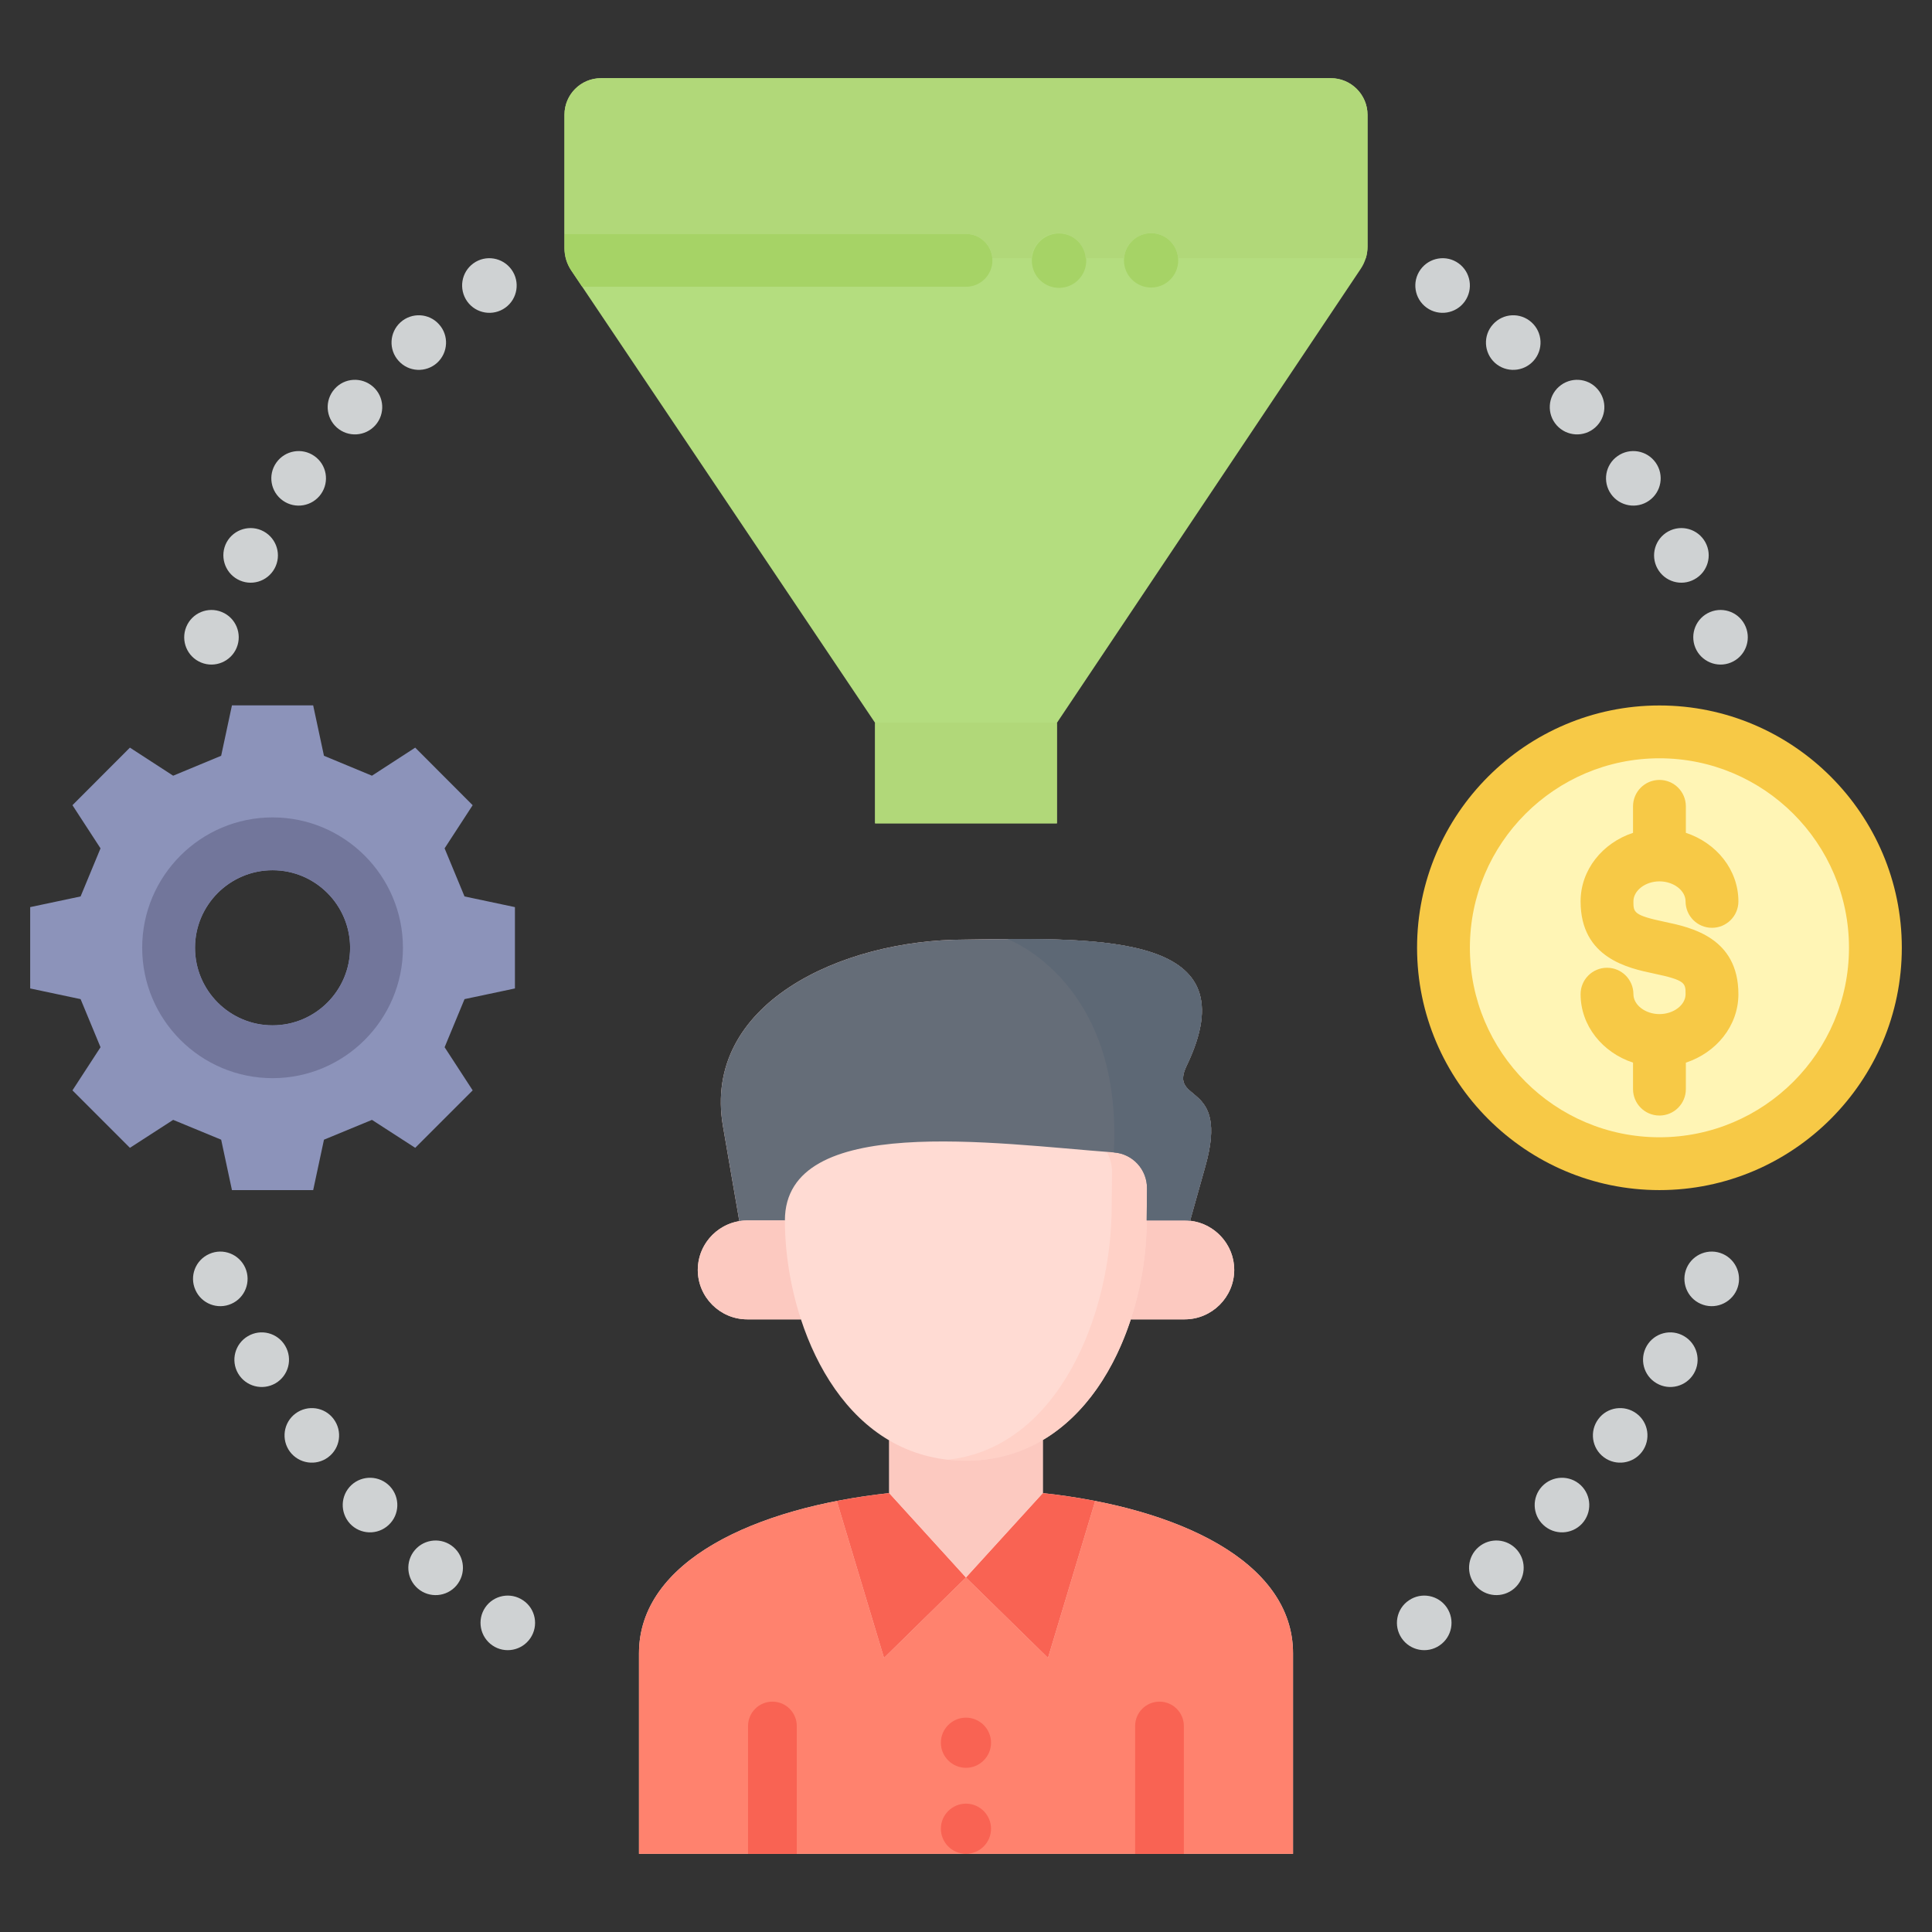 <svg xmlns="http://www.w3.org/2000/svg" id="Layer_1" height="512" viewBox="0 0 512 512" width="512"><rect x="0" y="0" width="512" height="512" fill="#333333" stroke="none"/><g><path d="m136.463 261.951v-21.556l-13.36-2.829-5.28-12.747 7.438-11.434-15.227-15.256-11.464 7.438-12.718-5.28-2.859-13.36h-21.525l-2.859 13.36-12.718 5.28-11.464-7.438-15.227 15.256 7.438 11.434-5.28 12.747-13.358 2.828v21.556l13.36 2.829 5.28 12.747-7.438 11.434 15.227 15.227 11.464-7.409 12.718 5.251 2.859 13.36h21.527l2.859-13.36 12.718-5.251 11.464 7.409 15.227-15.227-7.438-11.434 5.28-12.747zm-64.232 9.772c-11.332 0-20.55-9.219-20.55-20.551s9.219-20.551 20.55-20.551 20.551 9.219 20.551 20.551-9.219 20.551-20.551 20.551z" fill="#8c93ba"></path><path d="m231.906 218.196h48.188v-26.632l80.528-120.336c1.166-1.742 1.788-3.792 1.788-5.888v-34.909c0-5.342-4.371-9.714-9.714-9.714h-193.422c-5.348 0-9.684 4.336-9.684 9.684v35.366c0 2.102.626 4.157 1.798 5.903l80.519 119.893v26.633z" fill="#b4dd7f"></path><g><path d="m342.663 491.282v-53.136c0-24.46-30.731-38.614-66.306-42.462v-14.072c11.298-6.686 18.998-18.742 23.318-31.97h14.275c7.212 0 13.132-5.893 13.132-13.105 0-6.729-5.155-12.305-11.703-13.022l4.061-14.479c6.458-22.953-9.876-16.415-4.978-26.586 16.738-34.767-21.232-34.04-58.771-33.448-32.857 0-69.67 17.087-64.099 49.459l4.336 25.156c-6.221 1.012-11.009 6.423-11.009 12.92 0 7.212 5.893 13.105 13.105 13.105h14.23c4.28 13.105 11.91 25.348 23.39 32.078v13.964c-35.575 3.848-66.306 18.002-66.306 42.462v53.136z" fill="#ffdbd3"></path><path d="m342.663 491.282v-53.136c0-21.205-23.101-34.659-52.426-40.373l-12.508 41.584-21.743-21.312-21.716 21.312-12.508-41.584c-29.325 5.714-52.426 19.168-52.426 40.373v53.136z" fill="#ff826e"></path><path d="m295.167 305.404c-.613-.045-1.238-.093-1.869-.143.9 1.56 1.412 3.394 1.392 5.347l-.081 8.987c0 28.339-13.814 63.921-43.368 67.25 1.529.166 3.101.254 4.718.254 32.695 0 47.926-35.601 47.926-63.667l.081-8.476c.055-5.004-3.793-9.202-8.799-9.552z" fill="#ffd1c7"></path><path clip-rule="evenodd" d="m255.987 491.282c3.66 0 6.647-2.987 6.647-6.647s-2.987-6.647-6.647-6.647-6.647 2.987-6.647 6.647 2.987 6.647 6.647 6.647z" fill="#f96353" fill-rule="evenodd"></path><path clip-rule="evenodd" d="m255.987 468.49c3.66 0 6.647-2.987 6.647-6.647s-2.987-6.647-6.647-6.647-6.647 2.987-6.647 6.647 2.987 6.647 6.647 6.647z" fill="#f96353" fill-rule="evenodd"></path><g><g fill="#f96353"><path d="m234.27 439.357 21.716-21.312-20.344-22.361c-4.734.512-9.378 1.213-13.88 2.09z"></path><path d="m290.237 397.774c-4.502-.877-9.146-1.578-13.88-2.09l-20.371 22.361 21.743 21.312z"></path></g></g><path d="m255.96 387.1c-7.791 0-14.54-1.993-20.317-5.379v13.964l20.344 22.361 20.371-22.361v-14.071c-5.834 3.451-12.616 5.486-20.398 5.486z" fill="#fcc9c0"></path><path d="m195.927 323.618c.684-.111 1.381-.185 2.096-.185h9.983c0-28.631 55.73-20.343 87.161-18.029 5.005.35 8.853 4.548 8.799 9.553l-.081 8.476h10.064c.483 0 .959.031 1.429.082l4.061-14.479c6.458-22.953-9.876-16.415-4.978-26.586 16.738-34.766-21.232-34.04-58.771-33.448-32.857 0-69.669 17.087-64.099 49.459z" fill="#656d78"></path><g fill="#fcc9c0"><path d="m208.007 323.433h-9.983c-7.212 0-13.105 5.893-13.105 13.105s5.893 13.105 13.105 13.105h14.23c-2.882-8.821-4.247-18.03-4.247-26.21z"></path><path d="m313.95 323.433h-10.064c0 8.447-1.391 17.573-4.211 26.209h14.275c7.212 0 13.132-5.893 13.132-13.105 0-7.211-5.92-13.104-13.132-13.104z"></path></g><path d="m314.462 282.451c15.056-31.272-14.153-33.827-47.496-33.594.771.288 30.578 11.707 28.202 56.547 5.005.35 8.853 4.548 8.799 9.553l-.081 8.476h10.064c.483 0 .959.031 1.429.082l4.061-14.479c6.458-22.953-9.876-16.414-4.978-26.585z" fill="#5d6875"></path><g fill="#f96353"><path d="m313.734 491.282v-33.869c0-3.566-2.891-6.457-6.458-6.457s-6.458 2.891-6.458 6.457v33.869z"></path><path d="m211.155 491.282v-33.869c0-3.566-2.891-6.457-6.458-6.457s-6.458 2.891-6.458 6.457v33.869z"></path></g></g><path d="m439.769 315.389c35.383 0 64.231-28.849 64.231-64.231 0-35.354-28.849-64.202-64.231-64.202s-64.232 28.849-64.232 64.202c0 35.383 28.849 64.231 64.232 64.231z" fill="#f7c946"></path><path d="m439.768 301.389c-27.698 0-50.231-22.534-50.231-50.231 0-27.682 22.534-50.202 50.231-50.202s50.232 22.52 50.232 50.202c0 27.698-22.534 50.231-50.232 50.231z" fill="#fff5b5"></path><path d="m441.217 244.31c-8.344-1.755-8.344-2.534-8.344-5.432 0-2.877 3.158-5.307 6.897-5.307 3.753 0 6.925 2.43 6.925 5.307 0 3.866 3.134 7 7 7s7-3.134 7-7c0-8.378-5.824-15.507-13.925-18.172v-7.018c0-3.866-3.134-7-7-7s-7 3.134-7 7v7.021c-8.085 2.668-13.897 9.794-13.897 18.169 0 15.038 12.661 17.701 19.462 19.132 8.359 1.758 8.359 2.542 8.359 5.456 0 2.862-3.171 5.28-6.925 5.28-3.739 0-6.897-2.418-6.897-5.28 0-3.866-3.134-7-7-7s-7 3.134-7 7c0 8.363 5.812 15.479 13.897 18.143v7.02c0 3.866 3.134 7 7 7s7-3.134 7-7v-7.017c8.101-2.662 13.925-9.78 13.925-18.146 0-15.059-12.67-17.725-19.477-19.156z" fill="#f7c946"></path><path clip-rule="evenodd" d="m391.843 409.986c-3.034 2.596-3.384 7.147-.788 10.209 2.596 3.034 7.176 3.384 10.209.788 3.034-2.596 3.384-7.176.788-10.209s-7.176-3.384-10.209-.788zm47.4-259.317c1.925 3.5 6.301 4.784 9.801 2.859 3.53-1.925 4.813-6.33 2.888-9.83s-6.33-4.784-9.83-2.859-4.784 6.329-2.859 9.83zm10.035 20.973c-1.517-3.705.233-7.934 3.938-9.451 3.675-1.517 7.905.233 9.422 3.938s-.233 7.934-3.938 9.451c-3.676 1.516-7.905-.263-9.422-3.938zm-71.203-90.105c3.238 2.334 7.759 1.604 10.093-1.633 2.334-3.267 1.604-7.788-1.634-10.122s-7.759-1.575-10.093 1.663c-2.333 3.237-1.604 7.758 1.634 10.092zm18.085 14.614c2.975 2.684 7.555 2.45 10.239-.525 2.654-2.946 2.45-7.526-.525-10.209-2.975-2.684-7.526-2.45-10.209.525-2.685 2.945-2.451 7.525.495 10.209zm16.364 16.539c2.654 2.975 7.205 3.267 10.209.613s3.267-7.205.613-10.209c-2.625-3.004-7.205-3.267-10.209-.613-2.976 2.625-3.267 7.204-.613 10.209zm14.41 18.231c2.304 3.267 6.826 4.055 10.093 1.75 3.267-2.304 4.055-6.796 1.75-10.063-2.304-3.267-6.826-4.055-10.093-1.75-3.267 2.274-4.055 6.796-1.75 10.063zm-354.177 19.748c-1.925 3.5-6.301 4.784-9.801 2.859s-4.784-6.33-2.888-9.83c1.925-3.5 6.33-4.784 9.83-2.859s4.784 6.329 2.859 9.83zm-10.035 20.973c1.517-3.705-.233-7.934-3.938-9.451-3.675-1.517-7.905.233-9.422 3.938s.233 7.934 3.938 9.451c3.676 1.516 7.905-.263 9.422-3.938zm71.203-90.105c-3.238 2.334-7.759 1.604-10.093-1.633-2.334-3.267-1.604-7.788 1.633-10.122 3.238-2.334 7.759-1.575 10.093 1.663s1.605 7.758-1.633 10.092zm-18.085 14.614c-2.975 2.684-7.555 2.45-10.209-.525-2.684-2.946-2.45-7.526.496-10.209 2.975-2.684 7.555-2.45 10.209.525 2.684 2.945 2.45 7.525-.496 10.209zm-16.364 16.539c-2.654 2.975-7.205 3.267-10.209.613-2.975-2.654-3.267-7.205-.613-10.209 2.625-3.004 7.205-3.267 10.209-.613 2.976 2.625 3.267 7.204.613 10.209zm-14.41 18.231c-2.304 3.267-6.826 4.055-10.093 1.75-3.267-2.304-4.055-6.796-1.75-10.063 2.304-3.267 6.826-4.055 10.093-1.75 3.267 2.274 4.054 6.796 1.75 10.063zm35.091 279.065c3.034 2.596 3.384 7.147.788 10.209-2.596 3.034-7.176 3.384-10.209.788-3.034-2.596-3.384-7.176-.788-10.209 2.596-3.034 7.175-3.384 10.209-.788zm-16.802-16.072c2.713 2.917 2.567 7.497-.35 10.209-2.917 2.742-7.497 2.596-10.239-.321-2.713-2.946-2.567-7.497.35-10.239 2.918-2.712 7.497-2.566 10.239.351zm-14.934-17.852c2.392 3.209 1.75 7.73-1.458 10.122-3.209 2.392-7.73 1.721-10.122-1.458-2.392-3.209-1.721-7.759 1.458-10.122 3.208-2.392 7.759-1.751 10.122 1.458zm-12.835-19.398c2.042 3.471.875 7.905-2.567 9.918-3.471 2.013-7.905.846-9.918-2.596s-.846-7.876 2.596-9.888c3.442-2.042 7.876-.876 9.889 2.566zm-10.589-20.681c1.604 3.646-.029 7.934-3.675 9.538-3.646 1.634-7.934-.029-9.538-3.675-1.633-3.646 0-7.905 3.675-9.538 3.646-1.634 7.905.029 9.538 3.675zm343.648 57.931c-2.713 2.917-2.567 7.497.35 10.209 2.917 2.742 7.497 2.596 10.239-.321 2.713-2.946 2.567-7.497-.35-10.239-2.918-2.712-7.498-2.566-10.239.351zm14.934-17.852c-2.392 3.209-1.75 7.73 1.458 10.122 3.209 2.392 7.73 1.721 10.122-1.458 2.392-3.209 1.721-7.759-1.458-10.122-3.208-2.392-7.759-1.751-10.122 1.458zm12.835-19.398c-2.013 3.471-.875 7.905 2.596 9.918 3.442 2.013 7.876.846 9.888-2.596 2.013-3.442.846-7.876-2.596-9.888-3.441-2.042-7.875-.876-9.888 2.566zm10.589-20.681c-1.604 3.646.029 7.934 3.675 9.538 3.646 1.634 7.934-.029 9.568-3.675 1.604-3.646-.029-7.905-3.675-9.538-3.676-1.634-7.935.029-9.568 3.675zm-73.625 88.121c3.296-2.246 7.788-1.4 10.034 1.896 2.246 3.325 1.4 7.817-1.925 10.064-3.296 2.246-7.788 1.371-10.034-1.925s-1.4-7.818 1.925-10.035zm-234.757 0c-3.296-2.246-7.788-1.4-10.034 1.896-2.246 3.325-1.371 7.817 1.925 10.064 3.296 2.246 7.788 1.371 10.034-1.925s1.401-7.818-1.925-10.035z" fill="#cfd2d3" fill-rule="evenodd"></path><g clip-rule="evenodd" fill="#a6d366" fill-rule="evenodd"><path d="m256 61.994h-106.411v3.775c0 2.102.626 4.157 1.798 5.903l2.903 4.323h101.71c3.866 0 7-3.134 7-7s-3.134-7.001-7-7.001z"></path><ellipse cx="280.532" cy="68.994" rx="7.205" ry="7.205" transform="matrix(.993 -.122 .122 .993 -6.328 34.793)"></ellipse><path d="m305.063 61.789c-3.967 0-7.205 3.238-7.205 7.205s3.238 7.205 7.205 7.205 7.176-3.238 7.176-7.205-3.209-7.205-7.176-7.205z"></path></g><path d="m352.697 20.718h-193.423c-5.348 0-9.684 4.336-9.684 9.684v31.592h106.41c3.674 0 6.681 2.832 6.971 6.432h10.385c.292-3.703 3.401-6.637 7.176-6.637s6.884 2.934 7.176 6.637h10.18c.292-3.703 3.401-6.637 7.176-6.637s6.857 2.934 7.147 6.637h49.741c.303-.995.46-2.034.46-3.085v-34.91c-.001-5.342-4.372-9.713-9.715-9.713z" fill="#b1d879"></path><path d="m231.906 191.564h48.188v26.632h-48.188z" fill="#b1d879"></path><g><path d="m72.231 285.723c-19.051 0-34.55-15.5-34.55-34.551s15.499-34.551 34.55-34.551 34.551 15.5 34.551 34.551-15.499 34.551-34.551 34.551zm0-55.101c-11.332 0-20.55 9.219-20.55 20.551s9.219 20.551 20.55 20.551 20.551-9.219 20.551-20.551-9.219-20.551-20.551-20.551z" fill="#72769b"></path></g></g></svg>